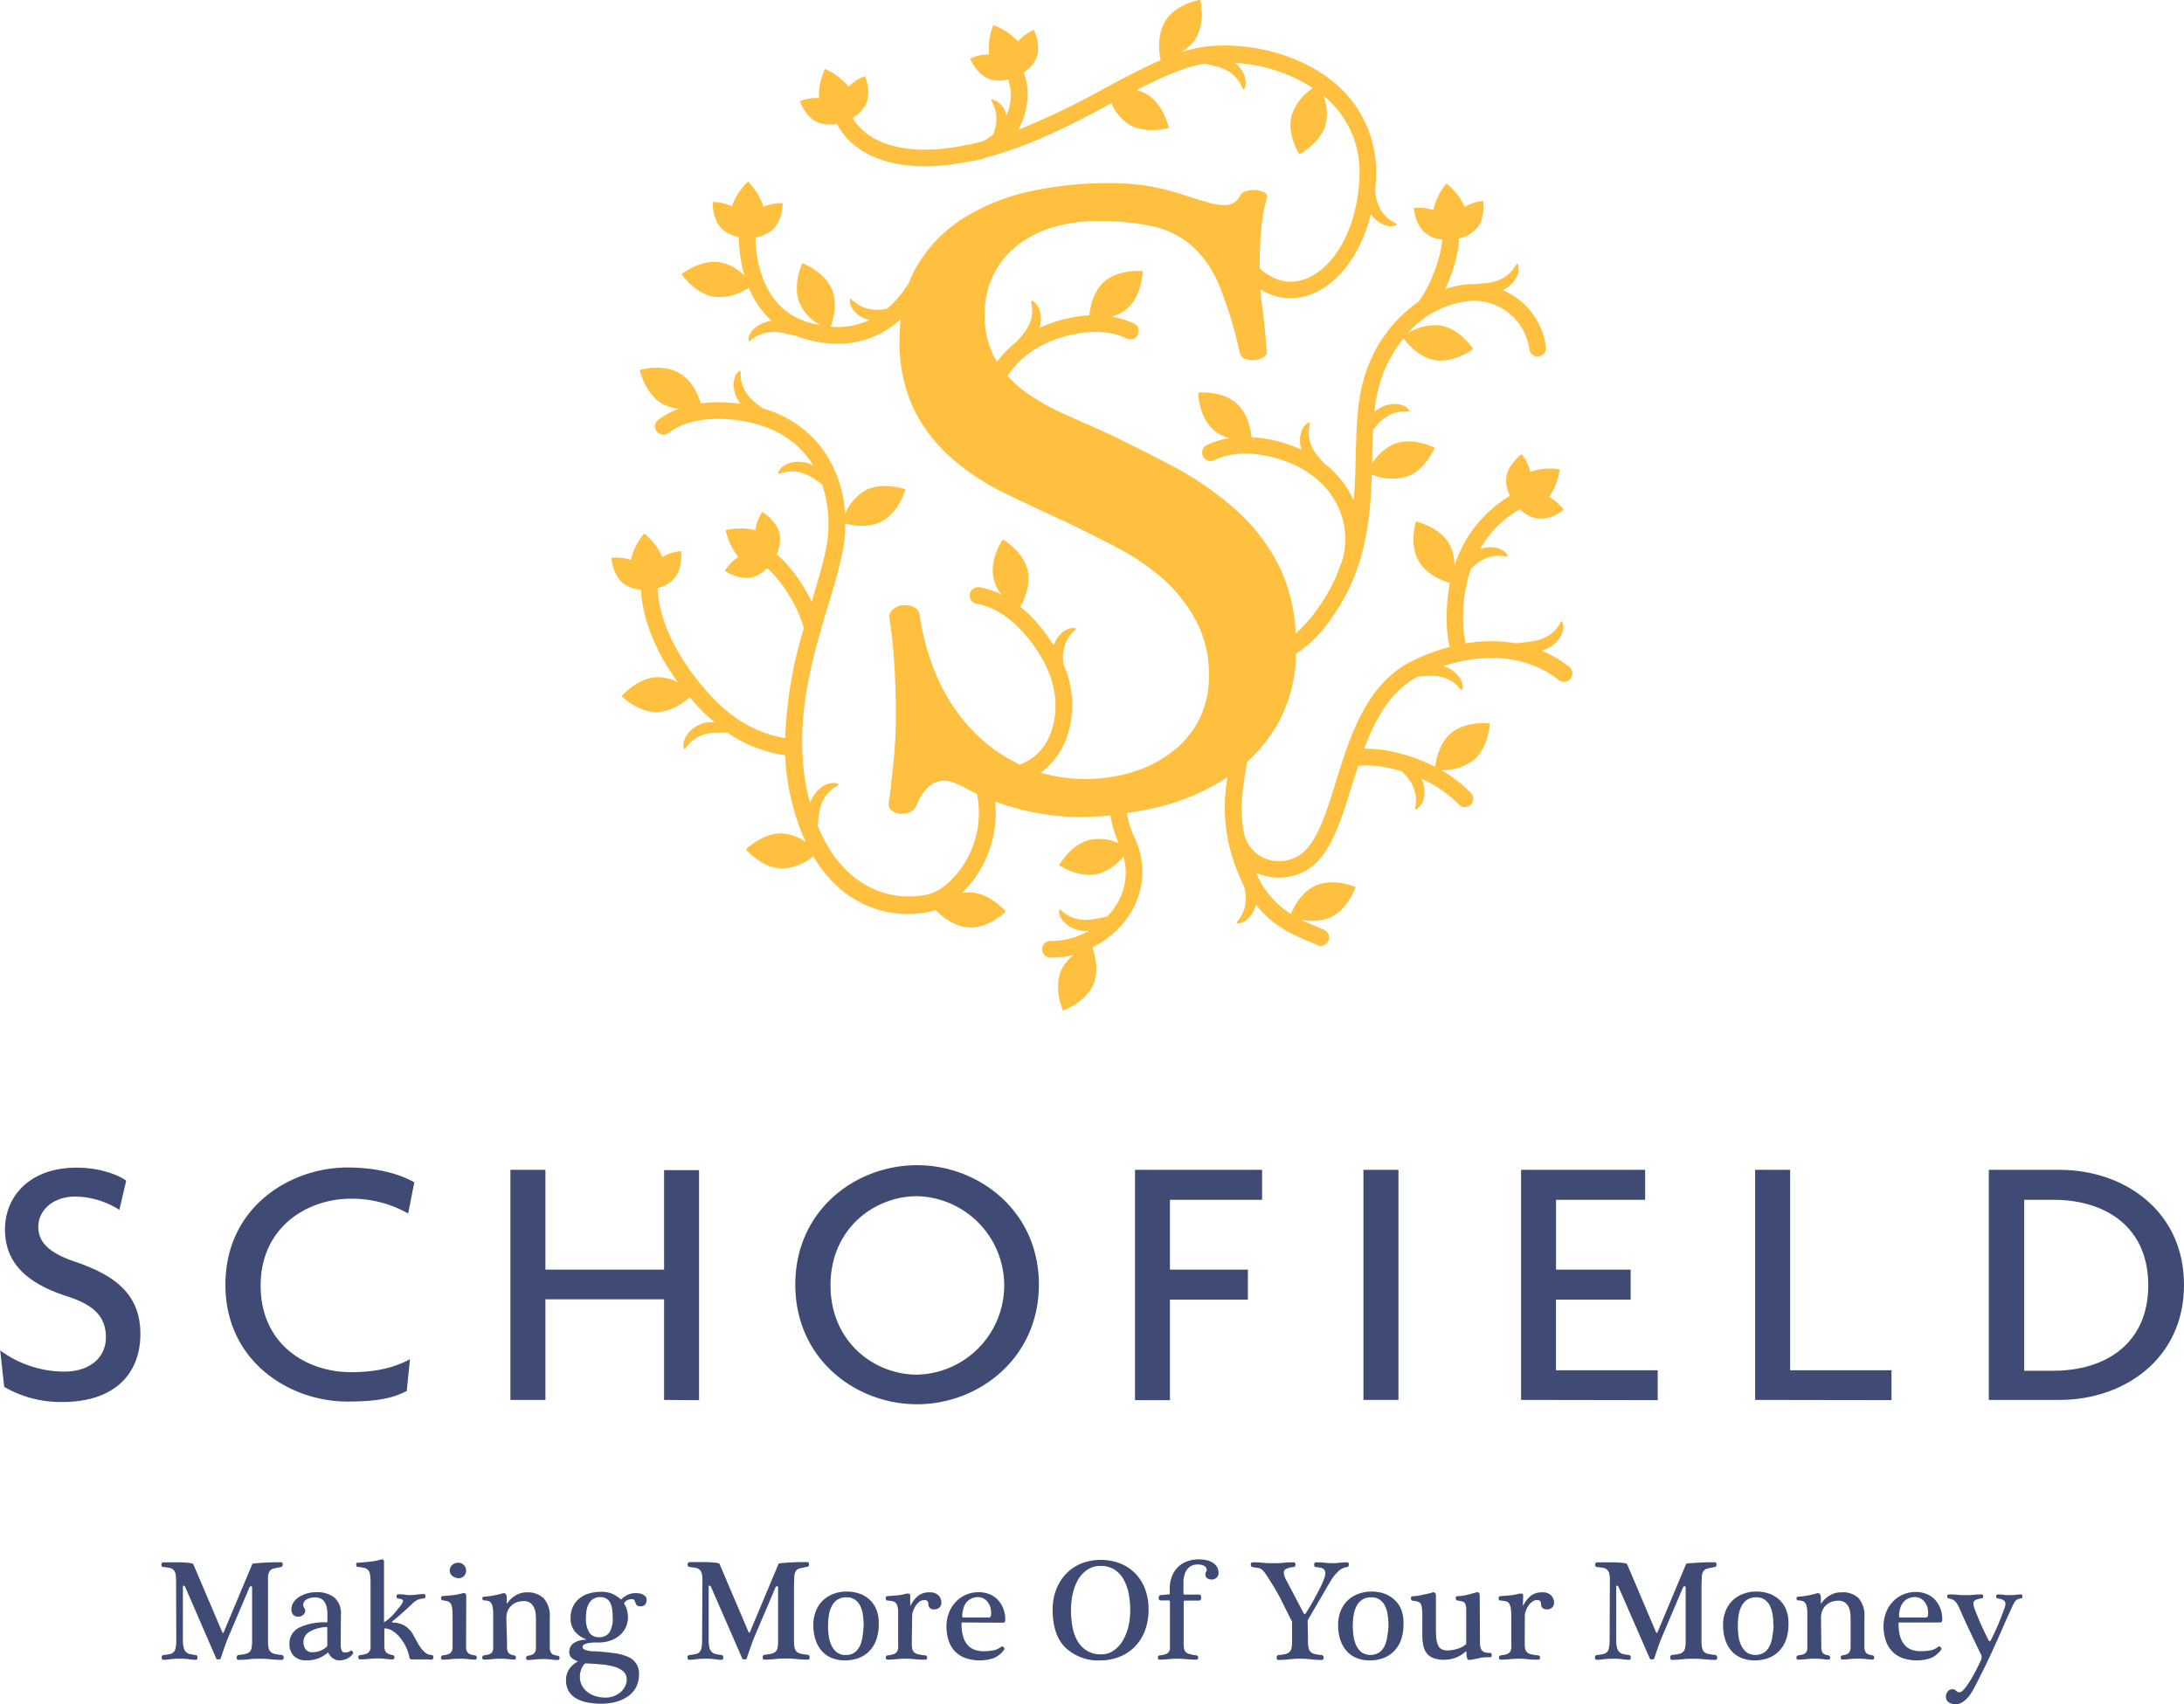 <svg id="Layer_1" data-name="Layer 1" xmlns="http://www.w3.org/2000/svg" viewBox="0 0 412.44 321.87"><defs><style>.cls-1{fill:#ffc03f;}.cls-2{fill:#3f4a75;}</style></defs><title>Schofield_Master_RGB</title><path class="cls-1" d="M429.44,254.16a21.33,21.33,0,0,0-5.3-3.08c2.65-.56,4.76-3.41,4-5.35-.42-1.09-.55,2.93-6,3.63l-2.72.35a28,28,0,0,0-9.57,0,19.8,19.8,0,0,1-.47-3.65,28.15,28.15,0,0,1,1.47-10.47l.27-.25c4-3.75,7.17-1.3,6.59-2.33-.8-1.42-3.15-1.84-5.15-1.13a19.81,19.81,0,0,1,7.52-7.5,6.17,6.17,0,0,0,3.3,1.74c2.58.35,5-1.64,5-1.64a8.34,8.34,0,0,0-2.78-2.41,11.9,11.9,0,0,0,2-5.25,12,12,0,0,0-5.58.48,8.49,8.49,0,0,0-1.57-3.33s-2.57,1.79-2.93,4.37a6.1,6.1,0,0,0,.71,3.48,23.79,23.79,0,0,0-10.5,13.28,8.39,8.39,0,0,0-1-4.23c-1.89-3.23-6.28-4.19-6.28-4.19s-1.34,4.29.55,7.53c1.55,2.65,4.76,3.77,5.88,4.09a33.84,33.84,0,0,0-.6,7.87,22.34,22.34,0,0,0,.54,4.21,38.15,38.15,0,0,0-6.88,2.55c-8.8,4.23-11.9,14.21-14.64,23-2,6.59-4,12.81-7.87,14.33a7.21,7.21,0,0,1-5.92-.13,6.74,6.74,0,0,1-3.47-4.31c0-.06,0-.1-.06-.15-.87-4.77-.25-8.54.36-12.22l.21-1.33a30.91,30.91,0,0,0,5.59-6.83,27.65,27.65,0,0,0,3.65-13.6,24.47,24.47,0,0,0,6.8-6.88c6.31-8.83,7.25-18.32,7.54-27a9.83,9.83,0,0,0,6.64.39c3.52-1.29,5.23-5.45,5.23-5.45s-4-2.06-7.51-.77a9.21,9.21,0,0,0-4.29,3.74l0-1.25c0-1.76.09-3.47.18-5.14l.5-.61c3.49-4.21,7-2.17,6.26-3.11-1.2-1.64-4.59-1.44-6.51.37a27.71,27.71,0,0,1,1.32-6.39,25.7,25.7,0,0,1,4.15-7.5c.66.9,2.86,3.59,5.92,4.11,3.69.64,7.25-2.12,7.25-2.12s-2.44-3.78-6.13-4.41a9.7,9.7,0,0,0-6.21,1.44A17.77,17.77,0,0,1,410.88,185a10.61,10.61,0,0,1,11,9.21,1.58,1.58,0,0,0,3.12-.5A13.48,13.48,0,0,0,416.88,183c2-1,3.43-3.18,2.85-4.81-.4-1.1-.63,2.92-6.07,3.47l-2,.19c-.37,0-.73,0-1.07,0a19.76,19.76,0,0,0-4.59.91c1.71-3.68,2.63-7.57,2.57-9.52a6.38,6.38,0,0,0,3.42-2c1.64-2,1.18-5.11,1.18-5.11a8.36,8.36,0,0,0-3.5,1.12,11.84,11.84,0,0,0-3.46-4.4,11.93,11.93,0,0,0-2.49,5,8.5,8.5,0,0,0-3.66-.38s.18,3.12,2.21,4.77a6,6,0,0,0,3.13,1.19c0,2-1.54,7.65-4.28,11.49a2.39,2.39,0,0,0-.12.22A26.15,26.15,0,0,0,391,198.54c-1.64,4.66-1.78,10.1-1.92,15.85-.07,2.69-.14,5.48-.38,8.32a18.43,18.43,0,0,0-5.56-7l-.9-1c-3.62-4.1-1.07-7.21-2.11-6.67-1.44.75-1.93,3.06-1.31,5.07a26.62,26.62,0,0,0-4.88-1.68,25.12,25.12,0,0,0-4.53-.68c-.13-1.33-.66-4.43-2.81-6.35-2.79-2.5-7.27-2.06-7.27-2.06s.06,4.5,2.85,7a7.92,7.92,0,0,0,3,1.61,15.65,15.65,0,0,0-4.2,1.29,1.58,1.58,0,0,0,1.36,2.86c3-1.42,6.62-1.62,10.84-.6,11.17,2.7,15.28,11.49,13.56,18.76a.28.28,0,0,1,0,.09A33.31,33.31,0,0,1,382,243a27.07,27.07,0,0,1-4.26,4.84,31.51,31.51,0,0,0-3.1-12.67,36,36,0,0,0-8.31-10.8,60.35,60.35,0,0,0-11.56-8q-6.43-3.42-12.94-6.51L334,206.37a41.79,41.79,0,0,1-7.37-4.2,20.32,20.32,0,0,1-3.29-3c2.37-3.67,6.43-6.41,11.62-7.66,4.22-1,7.87-.82,10.84.59a1.58,1.58,0,1,0,1.36-2.85A15.92,15.92,0,0,0,343,188a7.79,7.79,0,0,0,3-1.61c2.79-2.5,2.85-7,2.85-7s-4.47-.45-7.27,2c-2.15,1.93-2.67,5-2.8,6.35a26.19,26.19,0,0,0-9.42,2.38c.63-2,.13-4.33-1.31-5.08-1-.54,1.51,2.56-2.11,6.66l-.95,1.08a19.12,19.12,0,0,0-3.64,3.72l-.18-.27a16.3,16.3,0,0,1-2.14-8.65,16.47,16.47,0,0,1,1.71-7.62,16.07,16.07,0,0,1,4.63-5.57,20.27,20.27,0,0,1,6.76-3.34,29.31,29.31,0,0,1,8.14-1.11,47.08,47.08,0,0,1,10.54,1,17,17,0,0,1,7.45,3.77,20.91,20.91,0,0,1,5.14,7.62,77.27,77.27,0,0,1,3.77,12.42,1.53,1.53,0,0,0,1,1.2,4,4,0,0,0,3.43-.25c.45-.29.69-.6.69-.95-.24-3.31-.52-6.16-.86-8.56-.15-1.05-.26-2.17-.35-3.34a10.61,10.61,0,0,0,9.54.94c5.31-2,9.52-7.82,11.33-15.17,1.18,1.7,3.24,2.73,4.7,2.1,1.07-.47-2.95-.45-3.84-5.85q0-.3-.09-.57c.08-.81.16-1.64.18-2.48a21.75,21.75,0,0,0-7-17.27c-7-6.45-17.64-8.46-25.07-7.58a24.85,24.85,0,0,0-4.76,1.1,7.91,7.91,0,0,0,2.69-2.45c2.06-3.13.95-7.49.95-7.49s-4.44.73-6.49,3.86-1,7.49-1,7.49l.17,0c-3.32,1.43-6.85,3.31-10.66,5.34a146.8,146.8,0,0,1-16.41,7.89l.18-.3c1.83-3.46,2.14-7.71.86-10.52a6.19,6.19,0,0,0,2.43-2.83c.93-2.44-.48-5.23-.48-5.23a8.35,8.35,0,0,0-3,2.16,12,12,0,0,0-4.68-3.07,12,12,0,0,0-.78,5.54,8.4,8.4,0,0,0-3.59.79s1.16,2.9,3.6,3.83a6.1,6.1,0,0,0,3.58.08,9.12,9.12,0,0,1-.35,6.86,3.8,3.8,0,0,0-2.58-3.06c-1.12-.2,2,1.9.1,6.62a7.8,7.8,0,0,1-2.08,1.32c-.9.23-1.8.45-2.71.64h-.23a1.53,1.53,0,0,0-.61.16c-1.29.24-2.58.43-3.9.57-8.2.84-14.36-1.32-17-5.82a6.25,6.25,0,0,0,2.53-2.65c1.06-2.38-.19-5.25-.19-5.25a8.43,8.43,0,0,0-3.09,2,12,12,0,0,0-4.49-3.34,11.94,11.94,0,0,0-1.1,5.49,8.51,8.51,0,0,0-3.63.59s1,3,3.38,4a6.09,6.09,0,0,0,3.61.28c3.1,5.92,10.48,8.83,20.28,7.83a48.39,48.39,0,0,0,5-.78,11.1,11.1,0,0,0,3-.71c8.64-2.27,16.48-6.43,23.59-10.23a8.77,8.77,0,0,0,3.29,4c3.21,1.94,7.52.67,7.52.67s-.89-4.4-4.1-6.34a7.23,7.23,0,0,0-2-.8c4.85-2.5,9.17-4.46,13-5l1.84.45c5.32,1.28,5,5.29,5.55,4.25.74-1.42-.15-3.55-1.76-4.85A30.35,30.35,0,0,1,381,144.81a9.8,9.8,0,0,0-4,5.1c-1,3.61,1.42,7.41,1.42,7.41s4-2.06,5-5.68a9,9,0,0,0-.46-5.41c.27.23.55.45.81.7a18.39,18.39,0,0,1,6,14.83c-.32,9.13-4.52,17-10.22,19.12-3,1.1-5.91.4-8.6-2,0-.23,0-.45,0-.68q0-3.44.26-6.51a32.57,32.57,0,0,1,1.12-6.17.84.84,0,0,0-.52-1,4.43,4.43,0,0,0-1.54-.42,4.92,4.92,0,0,0-1.8.17,1.84,1.84,0,0,0-1.28.94,3,3,0,0,1-2.92,1.71,9.81,9.81,0,0,1-2.82-.43q-1.45-.42-3.69-1.11a54.45,54.45,0,0,0-7.45-2,46.84,46.84,0,0,0-8.13-.6,67.53,67.53,0,0,0-14.56,1.54,39.34,39.34,0,0,0-12.51,5,26.52,26.52,0,0,0-8.82,9,20.39,20.39,0,0,0-1.56,3.22,20.62,20.62,0,0,1-4.18,5l-.21,0c-5.38.94-6.69-2.86-6.78-1.69-.12,1.63,1.62,3.28,3.68,3.79a14.33,14.33,0,0,1-7.32,1.25c.46-1.24,1.36-4.27.27-7-1.41-3.47-5.62-5-5.62-5s-1.93,4.06-.52,7.54a9.17,9.17,0,0,0,3.93,4.18,18.64,18.64,0,0,1-2.45-.61c-9.1-2.82-9.78-13.15-9.79-16a6.2,6.2,0,0,0,3.32-1.51c1.88-1.82,1.79-4.94,1.79-4.94a8.49,8.49,0,0,0-3.61.69,12,12,0,0,0-2.91-4.78,12,12,0,0,0-3.07,4.68,8.45,8.45,0,0,0-3.59-.81s-.19,3.12,1.63,5a6.19,6.19,0,0,0,3.28,1.62,27.55,27.55,0,0,0,1.07,7.29,8.94,8.94,0,0,0-4.66-2.53c-3.71-.56-7.21,2.25-7.21,2.25s2.5,3.74,6.2,4.3a10,10,0,0,0,6.48-1.73,17.11,17.11,0,0,0,4.35,6.27c-2.29.2-4.44,1.87-4.42,3.64,0,1.17,1.55-2.55,6.87-1.3l2.25.52c.35.14.71.27,1.08.38a22.27,22.27,0,0,0,6.65,1.07,17.35,17.35,0,0,0,11.89-4.62,35.63,35.63,0,0,0-.18,3.64,29.5,29.5,0,0,0,2.74,13.45,30,30,0,0,0,7.19,9.25,46.16,46.16,0,0,0,10.11,6.6q5.65,2.73,11.31,5.31,4.27,2.06,9.08,4.54A46.4,46.4,0,0,1,352.1,237a29.7,29.7,0,0,1,6.6,8,21.28,21.28,0,0,1,2.65,10.79,17.9,17.9,0,0,1-1.88,8.39,18.14,18.14,0,0,1-5.14,6.08,23.36,23.36,0,0,1-7.45,3.77,30.89,30.89,0,0,1-17.29.11,14.19,14.19,0,0,0,4.83-6.4,18.76,18.76,0,0,0-.56-14.15s0-.07,0-.12c-.56-5.44,3.33-6.48,2.17-6.64-1.58-.23-3.29,1.3-4,3.25a32.81,32.81,0,0,0-3-4.1,25.94,25.94,0,0,0-3.29-3.2c.67-1.15,2-4,1.42-6.79-.82-3.66-4.71-5.91-4.71-5.91s-2.58,3.69-1.76,7.35a7.77,7.77,0,0,0,1.52,3.07,15.5,15.5,0,0,0-4.17-1.39,1.58,1.58,0,1,0-.56,3.11c3.24.58,6.33,2.54,9.16,5.82,7.5,8.7,5.89,15.88,4.85,18.56a9.8,9.8,0,0,1-5.82,6,29.92,29.92,0,0,1-8.32-5.79,34,34,0,0,1-6.86-9.77,44.25,44.25,0,0,1-3.76-12.76,1.85,1.85,0,0,0-1.12-1.45,3.93,3.93,0,0,0-2-.35,3.49,3.49,0,0,0-1.88.77,1.73,1.73,0,0,0-.69,1.72q.69,4.8.94,9.25c.18,3,.26,5.94.26,8.91s-.14,5.91-.43,8.82-.6,5.62-.94,8.13a1.53,1.53,0,0,0,.6,1.2,2.63,2.63,0,0,0,1.54.6,3.91,3.91,0,0,0,1.8-.25,2.68,2.68,0,0,0,1.37-1.37,8.14,8.14,0,0,1,2.4-3.6,4.34,4.34,0,0,1,2.57-1,5,5,0,0,1,2,.34c.51.23,1.05.46,1.63.69.9.53,1.83,1,2.78,1.47a18,18,0,0,1-2,12.48c-2.16,3.76-5.19,6-7.09,6.43-6.74,1.63-16.11-.87-21-12.94.06-.46.13-1.08.22-1.91.64-5.43,4.66-5.61,3.56-6-1.85-.7-4.5,1.21-5.2,3.68-3.11-11.36-.88-22.43,1.82-32a1.66,1.66,0,0,0,.26-.9c.46-1.63.94-3.21,1.4-4.74,1-3.23,1.88-6.28,2.48-9a29.24,29.24,0,0,0,.69-6.17c1.33.35,4.35.9,6.86-.41,3.32-1.73,4.48-6.08,4.48-6.08s-4.23-1.53-7.55.21a9.33,9.33,0,0,0-3.84,4.41,23,23,0,0,0-4.5-12.55,21.06,21.06,0,0,0-11-7.32l-1.19-.91c-4.33-3.34-2.42-6.87-3.34-6.14-1.49,1.18-1.29,4.26.31,6.15-.95-.12-1.93-.21-2.93-.26a25.38,25.38,0,0,0-4.59.2c-.38-1.28-1.48-4.22-4-5.7-3.22-1.93-7.52-.64-7.52-.64s.91,4.4,4.12,6.32a7.77,7.77,0,0,0,3.27,1,15.78,15.78,0,0,0-3.87,2.07,1.58,1.58,0,0,0,1.87,2.55c2.66-2,6.2-2.85,10.53-2.65,6.95.32,12.41,2.83,15.8,7.25a14.77,14.77,0,0,1,1.06,1.56c-2.35-1.43-5.92-.71-6.65,1.28-.4,1.1,2.35-1.82,6.88,1.25.6.4,1.05.72,1.42,1a23.79,23.79,0,0,1,.57,12.93c-.57,2.61-1.47,5.61-2.42,8.78,0,.14-.09.28-.13.42-2-4.17-5-7.74-6.63-8.91a6.41,6.41,0,0,0,.57-3.92c-.58-2.55-3.29-4.1-3.29-4.1a8.39,8.39,0,0,0-1.29,3.44,12,12,0,0,0-5.59,0,11.93,11.93,0,0,0,2.39,5.06,8.54,8.54,0,0,0-2.56,2.64s2.57,1.79,5.11,1.21a6,6,0,0,0,2.87-1.72c1.68,1.23,5.75,6.5,6.93,11.38a79.94,79.94,0,0,0-3.51,20.71c-5.39-.86-10.29-3.74-14.59-8.59-7.49-8.45-9.3-15.44-9.52-19.73a6.18,6.18,0,0,0,3.2-1.89c1.66-2,1.23-5.11,1.23-5.11a8.43,8.43,0,0,0-3.51,1.09,12,12,0,0,0-3.43-4.42,12,12,0,0,0-2.53,5,8.51,8.51,0,0,0-3.66-.4s.17,3.12,2.18,4.78a6.17,6.17,0,0,0,3.38,1.24c.25,4.18,1.76,10.3,7,17.52a8.22,8.22,0,0,0-4-1c-3.74.16-6.64,3.6-6.64,3.6s3.18,3.18,6.93,3a9.78,9.78,0,0,0,5.91-2.86c.35.41.7.83,1.07,1.24a34.26,34.26,0,0,0,3.62,3.53,5.21,5.21,0,0,0-.8,0c-2.84,0-5.51,2.76-5,4.86.3,1.13.89-2.84,6.36-2.9l1.88,0a25.62,25.62,0,0,0,10.91,4.29,45.17,45.17,0,0,0,2.49,12.93,35.21,35.21,0,0,0,1.44,3.49,8.56,8.56,0,0,0-4.41-1.66c-3.74-.17-6.93,3-6.93,3s2.88,3.45,6.62,3.62a9.8,9.8,0,0,0,6.11-2.29c4.76,8,11.68,10.89,17.86,10.89a19.65,19.65,0,0,0,4.6-.55,5.31,5.31,0,0,0,.65-.19c.85.88,3.3,3.14,6.31,3.28,3.74.17,6.93-3,6.93-3s-2.88-3.45-6.63-3.62a6.62,6.62,0,0,0-1.67.14A21.19,21.19,0,0,0,321,279.58a42.68,42.68,0,0,0,4.77,1.48,46.19,46.19,0,0,0,10.79,1.45c2.07,0,4.14-.11,6.21-.31a19.63,19.63,0,0,0,1.55,5.24,9,9,0,0,0-5.44-.63c-3.64.88-5.82,4.81-5.82,4.81s3.74,2.51,7.38,1.63a9.32,9.32,0,0,0,4.78-3.34,11.42,11.42,0,0,1-1.57,9.54,14,14,0,0,1-1.5,1.86l-2.26.44c-5.37,1.05-6.76-2.73-6.82-1.56-.11,2.13,2.93,4.21,5.66,3.79a14,14,0,0,1-7.24,1.92,1.58,1.58,0,0,0-.1,3.16h.46a16.34,16.34,0,0,0,4-.53,8.09,8.09,0,0,0-2.42,3c-1.47,3.45.38,7.54.38,7.54s4.24-1.49,5.72-4.94c1.14-2.68.27-5.74-.17-7a17.92,17.92,0,0,0,6.89-6,14.84,14.84,0,0,0,1-14.87,16.61,16.61,0,0,1-1.37-4.51c1.8-.27,3.59-.6,5.38-1a41.12,41.12,0,0,0,13.28-5.57c.12-.07.22-.16.34-.23a31.84,31.84,0,0,0,2.06,18.29,24,24,0,0,0,1,2.21l.06.22c1.37,5.29-2.31,6.91-1.14,6.9,1.51,0,2.91-1.62,3.38-3.52,3.23,4.11,7.06,5.72,9.86,6.9.61.25,1.18.49,1.7.74a1.64,1.64,0,0,0,.68.15,1.58,1.58,0,0,0,.68-3c-.57-.26-1.19-.52-1.84-.8-.87-.36-1.78-.75-2.71-1.21a9.19,9.19,0,0,0,5.6-.32c3.43-1.52,4.86-5.78,4.86-5.78s-4.12-1.8-7.54-.28c-2.79,1.23-4.26,4.28-4.71,5.37a17.05,17.05,0,0,1-6.55-7.8,9.84,9.84,0,0,0,4.21.94,11.29,11.29,0,0,0,4.06-.78c5.31-2.08,7.46-9,9.74-16.34.42-1.33.84-2.68,1.29-4a18.68,18.68,0,0,1,5.59.36c.92.19,1.8.43,2.66.69l.47.5c3.74,4,1.28,7.17,2.31,6.59,1.56-.87,1.91-3.61.9-5.71a23.32,23.32,0,0,1,7.06,4.89,1.57,1.57,0,0,0,1.13.48,1.58,1.58,0,0,0,1.14-2.68,25.73,25.73,0,0,0-5.58-4.31,9.71,9.71,0,0,0,6.14-1.92c2.86-2.42,3-6.91,3-6.91s-4.46-.57-7.32,1.86c-2.23,1.9-2.83,5.05-3,6.34a32.67,32.67,0,0,0-8.3-2.92,23,23,0,0,0-5.11-.49c2.16-5.72,5.09-11,10.23-13.65l1.83-.11c5.46-.3,6.32,3.63,6.54,2.48.33-1.72-1.45-3.7-3.63-4.33,8.26-2.72,16.17-1.83,21.79,2.63a1.58,1.58,0,1,0,2-2.47Z" transform="translate(-133.06 -128.18)"/><path class="cls-2" d="M144.85,393a21.19,21.19,0,0,1-11-2.86l-.75-6.88a20.49,20.49,0,0,0,12.13,4c4.7,0,7.83-2.59,7.83-6.47s-2.25-6.13-7.36-7.76C138,370.54,134,366.66,134,360.39c0-6,4.43-11.65,13.56-11.65,4.22,0,7.77,1.3,9.33,2.46l-1.29,5.51a15.81,15.81,0,0,0-8.31-2.51c-4.29,0-7,2.65-7,5.72s2.32,5,6.81,6.54c7.43,2.52,12.47,6,12.47,13.69S154.52,393,144.85,393Z" transform="translate(-133.06 -128.18)"/><path class="cls-2" d="M210.14,357.4a21.63,21.63,0,0,0-10.77-2.8c-8.31,0-17.09,5.38-17.09,16.42s8.58,16.35,17.09,16.35c5,0,8.45-1,11.11-2.45l-.61,6c-2.73,1.43-5.8,2-11.24,2-10.77,0-23-7.49-23-22.07,0-14.78,12.4-22.14,23-22.14,5.85,0,10,1.3,12.67,2.8Z" transform="translate(-133.06 -128.18)"/><path class="cls-2" d="M258.47,392.61v-19H236.06v19h-6.61V349.15h6.61V368h22.41v-18.8h6.6v43.46Z" transform="translate(-133.06 -128.18)"/><path class="cls-2" d="M306.25,393.43c-11.58,0-23-8.51-23-22.61s11.44-22.55,23-22.55,23,8.58,23,22.55S317.83,393.43,306.25,393.43Zm0-39.3c-8,0-16.35,6.06-16.35,16.82s8.31,16.89,16.35,16.89a16.86,16.86,0,0,0,0-33.71Z" transform="translate(-133.06 -128.18)"/><path class="cls-2" d="M354,354.81V368h14.72v5.66H354v19h-6.6V349.15h24v5.66Z" transform="translate(-133.06 -128.18)"/><path class="cls-2" d="M390.54,392.61V349.15h6.61v43.46Z" transform="translate(-133.06 -128.18)"/><path class="cls-2" d="M420.31,392.61V349.15h23.43v5.66H426.91V368H441v5.66h-14.1V387h19.21v5.65Z" transform="translate(-133.06 -128.18)"/><path class="cls-2" d="M464.51,392.61V349.15h6.61V387h19.14v5.65Z" transform="translate(-133.06 -128.18)"/><path class="cls-2" d="M522,392.61H508.64V349.15H522c12.12,0,23.5,7.7,23.5,21.73S534.12,392.61,522,392.61Zm-1.16-37.8h-5.52V387.1h5.52c9.81,0,17.91-5.11,17.91-16.15S530.65,354.81,520.84,354.81Z" transform="translate(-133.06 -128.18)"/><path class="cls-2" d="M166.31,426.67a5.28,5.28,0,0,0-.12-1.27,1.45,1.45,0,0,0-.4-.72,1.64,1.64,0,0,0-.75-.35,10.84,10.84,0,0,0-1.16-.15.31.31,0,0,1-.26-.14.62.62,0,0,1-.09-.32.52.52,0,0,1,.09-.29.31.31,0,0,1,.26-.14h.73l1.14,0,1.28,0q.66,0,1.2.06a8.4,8.4,0,0,1,.91.1q.36.08.42.18l5.49,12.9a.14.14,0,0,0,.1.08.17.17,0,0,0,.14-.08l5.41-12.9q0-.1.69-.18c.44,0,1-.08,1.54-.1l1.78-.07,1.45,0a.24.24,0,0,1,.23.14.73.73,0,0,1,.07.29.53.53,0,0,1-.09.3.28.28,0,0,1-.21.16c-.62.11-1.09.21-1.44.3a1.24,1.24,0,0,0-.75.5,2.31,2.31,0,0,0-.3,1.07c0,.47,0,1.13,0,2v10a7.27,7.27,0,0,0,.1,1.39,1.53,1.53,0,0,0,.4.77,1.68,1.68,0,0,0,.79.39,10.31,10.31,0,0,0,1.33.2.39.39,0,0,1,.26.18.59.59,0,0,1,.09.31.53.53,0,0,1-.09.3.34.34,0,0,1-.29.13,17.25,17.25,0,0,1-2.07-.11,18.38,18.38,0,0,0-2-.1c-.68,0-1.39,0-2.12.1a18.18,18.18,0,0,1-2,.11.27.27,0,0,1-.24-.13.61.61,0,0,1-.08-.3.68.68,0,0,1,.08-.31.36.36,0,0,1,.24-.18,9.48,9.48,0,0,0,1.34-.2,1.68,1.68,0,0,0,.79-.39,1.36,1.36,0,0,0,.37-.77,7.27,7.27,0,0,0,.1-1.39V428c0-.13-.07-.19-.22-.18a.28.28,0,0,0-.27.18l-3.89,9.16c-.27.63-.54,1.32-.8,2.07s-.52,1.5-.77,2.26a.24.24,0,0,1-.15.12,1,1,0,0,1-.25,0,1.09,1.09,0,0,1-.26,0,.24.24,0,0,1-.15-.12L168,427.86a.26.26,0,0,0-.23-.16c-.11,0-.17,0-.17.19v10.05a5.5,5.5,0,0,0,.16,1.52,1.76,1.76,0,0,0,.47.81,1.67,1.67,0,0,0,.77.36,10.76,10.76,0,0,0,1.09.18.31.31,0,0,1,.2.16.68.68,0,0,1,0,.6.24.24,0,0,1-.23.13,7.8,7.8,0,0,1-1.31-.11,11.9,11.9,0,0,0-1.69-.1,14.2,14.2,0,0,0-1.83.1,9.08,9.08,0,0,1-1.34.11.23.23,0,0,1-.21-.13.63.63,0,0,1-.1-.3.51.51,0,0,1,.07-.3.36.36,0,0,1,.24-.16,11.12,11.12,0,0,0,1.18-.18,1.46,1.46,0,0,0,.76-.36,1.55,1.55,0,0,0,.4-.81,7.43,7.43,0,0,0,.12-1.52Z" transform="translate(-133.06 -128.18)"/><path class="cls-2" d="M197.4,438.62a3.37,3.37,0,0,0,.18,1.32.68.68,0,0,0,.69.38,1.68,1.68,0,0,0,.49-.06,3.86,3.86,0,0,0,.54-.29.17.17,0,0,1,.17,0,.57.57,0,0,1,.16.15.55.55,0,0,1,.1.22.2.2,0,0,1,0,.2,3.16,3.16,0,0,1-2.49,1.27,2.14,2.14,0,0,1-1.34-.42,2.69,2.69,0,0,1-.83-1c0-.09-.09-.09-.16,0a6.25,6.25,0,0,1-1.63,1,5.88,5.88,0,0,1-2.34.41,3.25,3.25,0,0,1-2.38-.82,3.13,3.13,0,0,1-.84-2.34,3.28,3.28,0,0,1,1.81-3,10.82,10.82,0,0,1,5.27-1s.07-.05.09-.14,0-.29,0-.62v-.73a6.46,6.46,0,0,0-.11-1.27,3.28,3.28,0,0,0-.36-1,1.8,1.8,0,0,0-.72-.7,2.28,2.28,0,0,0-1.13-.26,3,3,0,0,0-1.62.39,1.17,1.17,0,0,0-.63,1,1.08,1.08,0,0,0,.19.58.93.93,0,0,1-.19,1.31,1.3,1.3,0,0,1-.92.35,1.27,1.27,0,0,1-1-.39,1.53,1.53,0,0,1-.31-1,2.45,2.45,0,0,1,.38-1.29,3.52,3.52,0,0,1,1-1,6.18,6.18,0,0,1,1.51-.69,6.38,6.38,0,0,1,1.81-.25,5.27,5.27,0,0,1,3.41,1,4,4,0,0,1,1.24,3.32Zm-2.54-2.68a2.14,2.14,0,0,0,0-.36c0-.05-.07-.07-.14-.07a6.93,6.93,0,0,0-3.28.93,2.23,2.23,0,0,0-1.07,1.91,2.27,2.27,0,0,0,.4,1.37,1.59,1.59,0,0,0,1.36.55,4,4,0,0,0,1.31-.24,4,4,0,0,0,1.23-.71.63.63,0,0,0,.21-.43Z" transform="translate(-133.06 -128.18)"/><path class="cls-2" d="M214.62,441.67l-.87-.05c-.3,0-.61,0-.94,0s-.71,0-1.06,0-.69,0-1,0a.28.28,0,0,1-.27-.13.83.83,0,0,1-.11-.24,7.65,7.65,0,0,0-.72-2.13,8.61,8.61,0,0,0-1.15-1.74,5.48,5.48,0,0,0-1.39-1.19,2.86,2.86,0,0,0-1.47-.43v2.11q0,.78,0,1.29a2.11,2.11,0,0,0,.17.84,1.15,1.15,0,0,0,.48.52,3,3,0,0,0,.94.29.33.33,0,0,1,.24.17.48.48,0,0,1,.09.27.4.4,0,0,1-.09.25.26.26,0,0,1-.24.12,9.79,9.79,0,0,1-1.38-.09,10,10,0,0,0-1.43-.09,15.72,15.72,0,0,0-1.7.09,16,16,0,0,1-1.71.09.24.24,0,0,1-.21-.12.39.39,0,0,1-.08-.25.47.47,0,0,1,.08-.29.34.34,0,0,1,.24-.15,4.65,4.65,0,0,0,1.18-.24,1.19,1.19,0,0,0,.6-.45,1.38,1.38,0,0,0,.22-.7c0-.28,0-.62,0-1V427.81c0-.78,0-1.4-.06-1.85a2.24,2.24,0,0,0-.29-1.07,1.27,1.27,0,0,0-.73-.52,8,8,0,0,0-1.36-.21.22.22,0,0,1-.2-.14.92.92,0,0,1-.08-.27.52.52,0,0,1,.05-.27.25.25,0,0,1,.23-.13c.65,0,1.37-.09,2.15-.17a11,11,0,0,0,2.18-.4c.25-.07.42-.06.5,0a.69.69,0,0,1,.15.31v11.52a7.69,7.69,0,0,0,1-.73,8.32,8.32,0,0,0,.84-.84c.25-.29.49-.57.7-.84l.57-.7c.36-.47.52-.81.47-1s-.35-.32-.93-.36a.24.24,0,0,1-.21-.14.48.48,0,0,1-.09-.27.45.45,0,0,1,.09-.28.24.24,0,0,1,.21-.12l.74,0,.57.07.5.07a4.67,4.67,0,0,0,.57,0,9.3,9.3,0,0,0,1.27-.1,9.26,9.26,0,0,1,1.27-.09.23.23,0,0,1,.19.12.51.51,0,0,1,.08.28.48.48,0,0,1-.07.26.28.28,0,0,1-.2.15,5.15,5.15,0,0,0-.89.16,2.41,2.41,0,0,0-.65.3,3.35,3.35,0,0,0-.57.44c-.18.18-.39.38-.65.61l-.64.6-.88.79-.92.8-.77.62c-.08.06-.1.11-.08.17a.1.1,0,0,0,.1.08,5,5,0,0,1,1.8.36,3.85,3.85,0,0,1,1.2.79,4.74,4.74,0,0,1,.83,1.06l.68,1.23a11.48,11.48,0,0,0,.75,1.25,5.36,5.36,0,0,0,1.07,1.12,1.71,1.71,0,0,0,.47.22,2.94,2.94,0,0,0,.58.1.29.29,0,0,1,.25.14.61.61,0,0,1,.08.3.46.46,0,0,1-.08.25A.29.29,0,0,1,214.62,441.67Z" transform="translate(-133.06 -128.18)"/><path class="cls-2" d="M221.08,438.27c0,.45,0,.83,0,1.13a1.8,1.8,0,0,0,.19.76,1.12,1.12,0,0,0,.5.46,3.18,3.18,0,0,0,1,.24.38.38,0,0,1,.25.15.55.55,0,0,1,.08.29.46.46,0,0,1-.08.25.29.29,0,0,1-.25.12,11.66,11.66,0,0,1-1.27-.09,13.86,13.86,0,0,0-1.59-.09,15.53,15.53,0,0,0-1.69.09,14.63,14.63,0,0,1-1.58.09.25.25,0,0,1-.22-.12.46.46,0,0,1-.08-.25.55.55,0,0,1,.08-.29.34.34,0,0,1,.24-.15,4,4,0,0,0,1.1-.24,1.12,1.12,0,0,0,.56-.45,1.48,1.48,0,0,0,.21-.7c0-.28,0-.62,0-1v-4.35c0-.78,0-1.4-.05-1.87a3,3,0,0,0-.24-1.06,1.05,1.05,0,0,0-.57-.51,5.39,5.39,0,0,0-1-.21.26.26,0,0,1-.24-.14.5.5,0,0,1,0-.54.25.25,0,0,1,.24-.13l.67-.06.82-.06.88-.11.8-.15.47-.12a.75.75,0,0,1,.28-.07c.22,0,.36.06.42.19a.85.85,0,0,1,.1.35Zm-1.44-12a1.73,1.73,0,0,1-1.16-.42,1.33,1.33,0,0,1-.49-1,1.42,1.42,0,0,1,.46-1.05,1.6,1.6,0,0,1,1.14-.43,1.4,1.4,0,0,1,1.07.44,1.52,1.52,0,0,1,.42,1.07,1.4,1.4,0,0,1-.41,1A1.36,1.36,0,0,1,219.64,426.29Z" transform="translate(-133.06 -128.18)"/><path class="cls-2" d="M228.81,438.27c0,.45,0,.83,0,1.13a2.49,2.49,0,0,0,.15.76.92.92,0,0,0,.41.46,2.23,2.23,0,0,0,.8.24.36.36,0,0,1,.24.15.55.55,0,0,1,.08.29.46.46,0,0,1-.08.25.27.27,0,0,1-.24.12q-.27,0-1-.09a12.8,12.8,0,0,0-1.55-.09,15.21,15.21,0,0,0-1.68.09,13.68,13.68,0,0,1-1.51.09.26.26,0,0,1-.22-.12.46.46,0,0,1-.08-.25.55.55,0,0,1,.08-.29.38.38,0,0,1,.25-.15,4.69,4.69,0,0,0,1-.21,1.09,1.09,0,0,0,.54-.41,1.52,1.52,0,0,0,.2-.7q0-.44,0-1.11V435c0-.88,0-1.61,0-2.2a5.34,5.34,0,0,0-.19-1.39,1.25,1.25,0,0,0-.51-.72,2.11,2.11,0,0,0-1-.2.33.33,0,0,1-.26-.11.37.37,0,0,1-.1-.24.41.41,0,0,1,.1-.27.33.33,0,0,1,.26-.11,9.8,9.8,0,0,0,1.5-.16,17.5,17.5,0,0,0,2-.46.49.49,0,0,1,.57.15,1,1,0,0,1,.19.58V431s0,.06,0,.07.05,0,.07,0a4.93,4.93,0,0,1,.52-.67,4.76,4.76,0,0,1,1.88-1.23,4,4,0,0,1,1.33-.21,4.32,4.32,0,0,1,3.17,1.12,4.91,4.91,0,0,1,1.15,3.64v4.62c0,.49,0,.88,0,1.19a2,2,0,0,0,.19.74.92.92,0,0,0,.46.43,3,3,0,0,0,.88.23.34.34,0,0,1,.24.15.47.47,0,0,1,.08.29.39.39,0,0,1-.08.25.26.26,0,0,1-.24.12c-.23,0-.62,0-1.15-.09a14.35,14.35,0,0,0-1.61-.09,14.67,14.67,0,0,0-1.65.09,11.65,11.65,0,0,1-1.29.09.25.25,0,0,1-.22-.12.46.46,0,0,1-.08-.25.55.55,0,0,1,.08-.29.34.34,0,0,1,.24-.15,2.74,2.74,0,0,0,.91-.24,1.05,1.05,0,0,0,.46-.45,1.6,1.6,0,0,0,.17-.7c0-.28,0-.62,0-1v-4.11c0-.45,0-.9-.05-1.35a3.83,3.83,0,0,0-.3-1.22,2.35,2.35,0,0,0-.7-.89,2.08,2.08,0,0,0-1.27-.35,3.64,3.64,0,0,0-1.42.26,3,3,0,0,0-1,.69,2.86,2.86,0,0,0-.64,1,3.61,3.61,0,0,0-.21,1.23Z" transform="translate(-133.06 -128.18)"/><path class="cls-2" d="M250.89,431.05a4.09,4.09,0,0,1,.56,1.2,5.68,5.68,0,0,1,.2,1.29,4.76,4.76,0,0,1-.44,2.09,4.47,4.47,0,0,1-1.22,1.53,5.58,5.58,0,0,1-1.77.95,7.1,7.1,0,0,1-2.14.32l-.84,0a8.27,8.27,0,0,0-1,.11,2.83,2.83,0,0,0-.82.25.55.55,0,0,0-.34.5.47.47,0,0,0,.27.41,2.22,2.22,0,0,0,.66.25,5.71,5.71,0,0,0,.79.14,5.55,5.55,0,0,0,.63,0c1.3.09,2.46.2,3.49.34a9.92,9.92,0,0,1,2.61.66,3.37,3.37,0,0,1,2.2,3.43,5.09,5.09,0,0,1-.46,2.17,4.65,4.65,0,0,1-1.38,1.73,7,7,0,0,1-2.25,1.15,10.38,10.38,0,0,1-3.1.42,13,13,0,0,1-2.67-.26,6.52,6.52,0,0,1-2.1-.8,3.72,3.72,0,0,1-1.35-1.38,4,4,0,0,1-.47-2,3.69,3.69,0,0,1,.19-1.23,3.32,3.32,0,0,1,.51-1,4.83,4.83,0,0,1,.73-.77,4.33,4.33,0,0,1,.84-.55,3.91,3.91,0,0,1-1.14-.61,1.49,1.49,0,0,1-.51-1.26,1.87,1.87,0,0,1,.28-1,2.14,2.14,0,0,1,.76-.7,3.56,3.56,0,0,1,1-.39,7.71,7.71,0,0,1,1.15-.15,0,0,0,1,0,0-.06,5.11,5.11,0,0,1-2.16-1.5,4,4,0,0,1-.79-2.58,4.85,4.85,0,0,1,.41-2,4.19,4.19,0,0,1,1.15-1.54,5,5,0,0,1,1.8-1,7.38,7.38,0,0,1,2.32-.35,5.41,5.41,0,0,1,2.29.4,6.46,6.46,0,0,1,1.55,1.06,4.8,4.8,0,0,1,1.22-.87,3.52,3.52,0,0,1,1.57-.35,4.24,4.24,0,0,1,.66.06,2.09,2.09,0,0,1,.67.2,1.58,1.58,0,0,1,.52.39,1,1,0,0,1,.2.65,1.44,1.44,0,0,1-.24.82,1.06,1.06,0,0,1-.95.37.81.81,0,0,1-.68-.22,2,2,0,0,1-.24-.46,3.71,3.71,0,0,0-.19-.46q-.1-.21-.51-.21a2,2,0,0,0-.87.21A1.66,1.66,0,0,0,250.89,431.05Zm-7.32,11.33a2.49,2.49,0,0,0-.73,1.08,3.92,3.92,0,0,0-.27,1.41,3.5,3.5,0,0,0,.42,1.74,3.94,3.94,0,0,0,1.09,1.24,4.71,4.71,0,0,0,1.56.75,6.72,6.72,0,0,0,1.79.24,4.28,4.28,0,0,0,1.53-.27,4.34,4.34,0,0,0,1.26-.73,3.57,3.57,0,0,0,.86-1.08,2.87,2.87,0,0,0,.33-1.35,1.92,1.92,0,0,0-.61-1.49,4.16,4.16,0,0,0-1.66-.89,12.32,12.32,0,0,0-2.49-.46C245.69,442.48,244.67,442.41,243.57,442.38Zm2.59-4.95a2.25,2.25,0,0,0,2-.92,4.9,4.9,0,0,0,.61-2.68,13.28,13.28,0,0,0-.1-1.62,3.75,3.75,0,0,0-.36-1.25,1.91,1.91,0,0,0-.72-.81,2.11,2.11,0,0,0-1.15-.29,2.33,2.33,0,0,0-1.39.37,2.56,2.56,0,0,0-.83.93,4.2,4.2,0,0,0-.4,1.27,9.38,9.38,0,0,0-.11,1.38,4.86,4.86,0,0,0,.62,2.7A2.06,2.06,0,0,0,246.16,437.43Z" transform="translate(-133.06 -128.18)"/><path class="cls-2" d="M265.71,426.67a5.28,5.28,0,0,0-.12-1.27,1.46,1.46,0,0,0-.41-.72,1.65,1.65,0,0,0-.74-.35,11.58,11.58,0,0,0-1.16-.15A.3.3,0,0,1,263,424a.63.63,0,0,1-.1-.32.53.53,0,0,1,.1-.29.3.3,0,0,1,.26-.14H264l1.13,0,1.29,0q.66,0,1.2.06a8.18,8.18,0,0,1,.9.1q.38.08.42.18l5.49,12.9c0,.05.07.08.11.08a.16.16,0,0,0,.13-.08l5.41-12.9q0-.1.69-.18c.44,0,1-.08,1.54-.1l1.79-.07,1.44,0a.23.23,0,0,1,.23.14.59.59,0,0,1,.07.29.61.61,0,0,1-.08.3.31.31,0,0,1-.22.16c-.61.11-1.09.21-1.43.3a1.27,1.27,0,0,0-.76.5,2.31,2.31,0,0,0-.3,1.07c0,.47-.05,1.13-.05,2v10a7.13,7.13,0,0,0,.11,1.39,1.45,1.45,0,0,0,.39.77,1.72,1.72,0,0,0,.8.39,9.86,9.86,0,0,0,1.32.2.37.37,0,0,1,.26.18.59.59,0,0,1,.09.31.53.53,0,0,1-.09.3.32.32,0,0,1-.28.13,17.14,17.14,0,0,1-2.07-.11,18.51,18.51,0,0,0-2-.1c-.69,0-1.39,0-2.12.1a18.31,18.31,0,0,1-2,.11.25.25,0,0,1-.24-.13.53.53,0,0,1-.09-.3.59.59,0,0,1,.09-.31.32.32,0,0,1,.24-.18,9.72,9.72,0,0,0,1.34-.2,1.69,1.69,0,0,0,.78-.39,1.37,1.37,0,0,0,.38-.77,8.37,8.37,0,0,0,.09-1.39V428q0-.19-.21-.18t-.27.18l-3.9,9.16c-.27.63-.53,1.32-.79,2.07s-.52,1.5-.77,2.26a.24.24,0,0,1-.15.12,1.09,1.09,0,0,1-.26,0,1.17,1.17,0,0,1-.26,0c-.08,0-.13-.07-.14-.12l-5.95-13.63a.27.27,0,0,0-.23-.16c-.12,0-.18,0-.18.19v10.05a5.91,5.91,0,0,0,.16,1.52,1.68,1.68,0,0,0,.48.81,1.58,1.58,0,0,0,.77.36,10.07,10.07,0,0,0,1.08.18.27.27,0,0,1,.2.16.68.68,0,0,1,0,.6.23.23,0,0,1-.23.13,8,8,0,0,1-1.31-.11,11.9,11.9,0,0,0-1.69-.1,14.14,14.14,0,0,0-1.82.1,9.18,9.18,0,0,1-1.34.11.25.25,0,0,1-.22-.13.75.75,0,0,1-.09-.3.45.45,0,0,1,.07-.3.32.32,0,0,1,.24-.16,10.5,10.5,0,0,0,1.17-.18,1.46,1.46,0,0,0,.76-.36,1.55,1.55,0,0,0,.41-.81,7.43,7.43,0,0,0,.12-1.52Z" transform="translate(-133.06 -128.18)"/><path class="cls-2" d="M299,435a8.48,8.48,0,0,1-.46,2.92,5.68,5.68,0,0,1-1.31,2.13,5.47,5.47,0,0,1-2,1.31,7.44,7.44,0,0,1-2.65.45,6.42,6.42,0,0,1-2.35-.42,5.15,5.15,0,0,1-1.87-1.24,6.09,6.09,0,0,1-1.24-2.08,8.56,8.56,0,0,1-.46-3,6.66,6.66,0,0,1,.46-2.53,5.54,5.54,0,0,1,1.29-2,5.71,5.71,0,0,1,2-1.27,6.79,6.79,0,0,1,2.54-.46,7.16,7.16,0,0,1,2.45.4,5.48,5.48,0,0,1,1.93,1.18,5.24,5.24,0,0,1,1.27,1.91A6.85,6.85,0,0,1,299,435Zm-2.84.3a14.65,14.65,0,0,0-.13-2,6,6,0,0,0-.49-1.73,3.07,3.07,0,0,0-1-1.21,2.61,2.61,0,0,0-1.6-.46,3,3,0,0,0-1.75.46,3.13,3.13,0,0,0-1.07,1.23,5.72,5.72,0,0,0-.54,1.74,13.37,13.37,0,0,0-.15,2,12.39,12.39,0,0,0,.14,1.89,5.92,5.92,0,0,0,.51,1.76,3.68,3.68,0,0,0,1,1.3,2.68,2.68,0,0,0,1.69.51,2.72,2.72,0,0,0,1.7-.49,3.3,3.3,0,0,0,1-1.27,5.9,5.9,0,0,0,.48-1.77A16.44,16.44,0,0,0,296.14,435.3Z" transform="translate(-133.06 -128.18)"/><path class="cls-2" d="M305.25,438.27c0,.45,0,.83.05,1.13a1.32,1.32,0,0,0,.28.76,1.52,1.52,0,0,0,.76.46,6.75,6.75,0,0,0,1.48.24.38.38,0,0,1,.25.15.55.55,0,0,1,.08.29.46.46,0,0,1-.08.25.29.29,0,0,1-.25.12c-.77,0-1.46,0-2.05-.09a17,17,0,0,0-1.7-.09,16.37,16.37,0,0,0-1.72.09,16.37,16.37,0,0,1-1.72.09.24.24,0,0,1-.21-.12.4.4,0,0,1-.09-.25.48.48,0,0,1,.09-.29.34.34,0,0,1,.24-.15,4.47,4.47,0,0,0,1.17-.24,1.22,1.22,0,0,0,.61-.45,1.39,1.39,0,0,0,.23-.7,10.12,10.12,0,0,0,0-1v-3.95c0-.88,0-1.58,0-2.09a3.34,3.34,0,0,0-.26-1.19,1,1,0,0,0-.63-.56,5.9,5.9,0,0,0-1.19-.18.21.21,0,0,1-.2-.14.56.56,0,0,1,0-.54.23.23,0,0,1,.22-.14l1.51-.12a10,10,0,0,0,2-.33,1,1,0,0,1,.62,0c.16,0,.23.21.21.46l0,1.73a.08.08,0,0,0,0,.07.15.15,0,0,0,.08-.05,5.52,5.52,0,0,1,1.39-1.81,3.36,3.36,0,0,1,2.2-.67,2.18,2.18,0,0,1,1.68.58,2,2,0,0,1,.54,1.42,1.25,1.25,0,0,1-.35.84,1.31,1.31,0,0,1-1,.37,1.06,1.06,0,0,1-.87-.29,1,1,0,0,1-.24-.65,1.07,1.07,0,0,0-.15-.6.74.74,0,0,0-.63-.21,1.43,1.43,0,0,0-.94.34,3.15,3.15,0,0,0-.71.79,4.16,4.16,0,0,0-.46.95,2.58,2.58,0,0,0-.17.76Z" transform="translate(-133.06 -128.18)"/><path class="cls-2" d="M314.8,434.65q-.14,0-.15.09a1.55,1.55,0,0,0,0,.23,7.81,7.81,0,0,0,.31,2.38,4,4,0,0,0,.86,1.58,3.14,3.14,0,0,0,1.33.88,4.94,4.94,0,0,0,1.66.27,10.34,10.34,0,0,0,1.78-.15,3.17,3.17,0,0,0,1.49-.66.33.33,0,0,1,.28-.08.47.47,0,0,1,.25.13.64.64,0,0,1,.12.25.26.26,0,0,1-.06.24,4.59,4.59,0,0,1-1.94,1.57,8.4,8.4,0,0,1-5.48-.06A5.15,5.15,0,0,1,313.3,440a5.61,5.61,0,0,1-1.14-2.06,8.64,8.64,0,0,1-.36-2.55,7.24,7.24,0,0,1,.44-2.51,6.14,6.14,0,0,1,1.26-2.06,6,6,0,0,1,1.92-1.38,5.82,5.82,0,0,1,2.46-.51,5.3,5.3,0,0,1,2.07.39,4.53,4.53,0,0,1,1.58,1.08,4.92,4.92,0,0,1,1,1.65,5.64,5.64,0,0,1,.37,2.07c0,.38-.14.57-.41.57Zm4.94-.95c.26,0,.4-.09.44-.27a4,4,0,0,0,.05-.65,3.6,3.6,0,0,0-.17-1.09,3.13,3.13,0,0,0-.5-.94,2.62,2.62,0,0,0-.79-.65,2.23,2.23,0,0,0-1-.24,2.86,2.86,0,0,0-1.26.26,2.71,2.71,0,0,0-.89.67,2.83,2.83,0,0,0-.56,1,7.63,7.63,0,0,0-.27,1.19,2.75,2.75,0,0,0,0,.53c0,.13.05.2.12.2Z" transform="translate(-133.06 -128.18)"/><path class="cls-2" d="M340.91,441.81a9,9,0,0,1-6.65-2.41q-2.42-2.4-2.41-7.19a10.29,10.29,0,0,1,.67-3.78,9.11,9.11,0,0,1,1.88-3,8.68,8.68,0,0,1,2.88-1.93,10.29,10.29,0,0,1,7.33,0,8.39,8.39,0,0,1,2.84,1.88,8.51,8.51,0,0,1,1.85,2.94,10.56,10.56,0,0,1,.66,3.82,11.31,11.31,0,0,1-.71,4.15,8.89,8.89,0,0,1-1.95,3,8.12,8.12,0,0,1-2.88,1.86A9.55,9.55,0,0,1,340.91,441.81Zm.1-1.14a4,4,0,0,0,2.34-.7,6,6,0,0,0,1.72-1.85,9.43,9.43,0,0,0,1.07-2.65,13.32,13.32,0,0,0,.36-3.12,16.57,16.57,0,0,0-.28-3.08,8.73,8.73,0,0,0-.94-2.69,5.19,5.19,0,0,0-1.73-1.9,4.73,4.73,0,0,0-2.64-.71,4.33,4.33,0,0,0-2.53.73,5.71,5.71,0,0,0-1.75,1.9,9.49,9.49,0,0,0-1,2.68,14.73,14.73,0,0,0-.32,3,17.9,17.9,0,0,0,.27,3.14,8.44,8.44,0,0,0,.92,2.66,5.15,5.15,0,0,0,1.74,1.85A5,5,0,0,0,341,440.67Z" transform="translate(-133.06 -128.18)"/><path class="cls-2" d="M356.59,438.32a8.81,8.81,0,0,0,.05,1.12,1.47,1.47,0,0,0,.27.72,1.38,1.38,0,0,0,.72.43,7.25,7.25,0,0,0,1.39.27.34.34,0,0,1,.24.15.47.47,0,0,1,.08.29.39.39,0,0,1-.08.25.24.24,0,0,1-.21.12,18.61,18.61,0,0,1-1.94-.09,15.81,15.81,0,0,0-1.66-.09,16.71,16.71,0,0,0-1.73.09,16.34,16.34,0,0,1-1.68.09.27.27,0,0,1-.24-.12.46.46,0,0,1-.08-.25.55.55,0,0,1,.08-.29.36.36,0,0,1,.27-.15,4.5,4.5,0,0,0,1.12-.23,1.08,1.08,0,0,0,.58-.42,1.32,1.32,0,0,0,.23-.7c0-.29,0-.66,0-1.11V431a1,1,0,0,0-.05-.45.71.71,0,0,0-.41-.07h-1.35a.25.25,0,0,1-.24-.15.65.65,0,0,1-.08-.31.73.73,0,0,1,.09-.35.38.38,0,0,1,.26-.19l1.46-.13a.48.48,0,0,0,.18,0,.2.2,0,0,0,.1-.12.8.8,0,0,0,0-.31v-.65a6.51,6.51,0,0,1,.37-2.2,4.84,4.84,0,0,1,1.07-1.76,4.71,4.71,0,0,1,1.73-1.16,6.16,6.16,0,0,1,2.35-.42,6.69,6.69,0,0,1,1.34.13,3.77,3.77,0,0,1,1.19.45,2.64,2.64,0,0,1,.85.81,2.25,2.25,0,0,1,.32,1.23,1.1,1.1,0,0,1-.38.84,1.29,1.29,0,0,1-.91.35,1.54,1.54,0,0,1-.83-.23.76.76,0,0,1-.36-.69.8.8,0,0,1,.12-.53.41.41,0,0,0,.12-.31.87.87,0,0,0-.46-.81,2.26,2.26,0,0,0-1.16-.27,2.51,2.51,0,0,0-1.63.46,2.78,2.78,0,0,0-.83,1.16,4.73,4.73,0,0,0-.31,1.53c0,.55,0,1.07,0,1.55v.52a.77.77,0,0,0,.05.39.56.56,0,0,0,.35.07h2.62a.28.28,0,0,1,.25.17,1,1,0,0,1,.08.4,1,1,0,0,1-.08.39.28.28,0,0,1-.25.17H357a.56.56,0,0,0-.35.07,1,1,0,0,0-.05.45Z" transform="translate(-133.06 -128.18)"/><path class="cls-2" d="M380.07,438.05a6.3,6.3,0,0,0,.11,1.39,1.41,1.41,0,0,0,.39.77,1.59,1.59,0,0,0,.8.4,9.86,9.86,0,0,0,1.32.2.39.39,0,0,1,.26.18.59.59,0,0,1,.09.31.52.52,0,0,1-.09.29.34.34,0,0,1-.29.14,16.92,16.92,0,0,1-2.06-.12,16.36,16.36,0,0,0-2-.12,19.55,19.55,0,0,0-2.13.12,18.33,18.33,0,0,1-2,.12.29.29,0,0,1-.25-.14.6.6,0,0,1-.08-.29.68.68,0,0,1,.08-.31.35.35,0,0,1,.25-.18,9.54,9.54,0,0,0,1.33-.2,1.6,1.6,0,0,0,.79-.4,1.4,1.4,0,0,0,.38-.77,8.21,8.21,0,0,0,.09-1.39v-3.54L374.8,430l-.5-.92c-.27-.47-.56-1-.9-1.53s-.67-1.08-1-1.59a9.12,9.12,0,0,0-.84-1.13,1.48,1.48,0,0,0-.82-.46l-1.18-.19a.28.28,0,0,1-.21-.16.53.53,0,0,1-.09-.3.52.52,0,0,1,.09-.29.24.24,0,0,1,.21-.14c.72,0,1.4,0,2,.08s1.25.08,1.86.08,1.34,0,2-.08,1.31-.08,1.94-.08a.28.28,0,0,1,.27.14.51.51,0,0,1,.08.29.53.53,0,0,1-.09.3.35.35,0,0,1-.26.16,3.83,3.83,0,0,0-1.44.36.76.76,0,0,0-.42.7,3.64,3.64,0,0,0,.51,1.49l3.22,6.13a.46.46,0,0,0,.19.2c.07.05.16,0,.27-.2.5-.81,1-1.61,1.42-2.39s.82-1.51,1.16-2.18.59-1.25.78-1.74a3.57,3.57,0,0,0,.29-1.12,1.3,1.3,0,0,0-.13-.64.81.81,0,0,0-.36-.35,1.89,1.89,0,0,0-.58-.16l-.74-.1a.27.27,0,0,1-.23-.16.6.6,0,0,1-.07-.3.51.51,0,0,1,.08-.29.24.24,0,0,1,.22-.14c.66,0,1.24,0,1.74.08a12.34,12.34,0,0,0,1.5.08,9.46,9.46,0,0,0,1.28-.08,12.93,12.93,0,0,1,1.45-.08.24.24,0,0,1,.23.14.58.58,0,0,1,.05.29.9.9,0,0,1-.09.32.25.25,0,0,1-.22.14,2.92,2.92,0,0,0-1.86,1,6.73,6.73,0,0,0-1,1.21c-.28.45-.52.85-.72,1.19l-3.89,6.68Z" transform="translate(-133.06 -128.18)"/><path class="cls-2" d="M398.1,435a8.74,8.74,0,0,1-.45,2.92,5.83,5.83,0,0,1-1.32,2.13,5.31,5.31,0,0,1-2,1.31,7.4,7.4,0,0,1-2.65.45,6.45,6.45,0,0,1-2.35-.42,5,5,0,0,1-1.86-1.24,6,6,0,0,1-1.25-2.08,8.8,8.8,0,0,1-.46-3,6.86,6.86,0,0,1,.46-2.53,5.67,5.67,0,0,1,1.29-2,5.81,5.81,0,0,1,2-1.27,6.83,6.83,0,0,1,2.54-.46,7.16,7.16,0,0,1,2.45.4,5.48,5.48,0,0,1,1.93,1.18,5.27,5.27,0,0,1,1.28,1.91A7,7,0,0,1,398.1,435Zm-2.83.3a14.63,14.63,0,0,0-.14-2,6,6,0,0,0-.49-1.73,3,3,0,0,0-1-1.21,2.58,2.58,0,0,0-1.59-.46,3,3,0,0,0-1.76.46,3.13,3.13,0,0,0-1.07,1.23,5.72,5.72,0,0,0-.54,1.74,13.37,13.37,0,0,0-.15,2,13.8,13.8,0,0,0,.14,1.89,5.92,5.92,0,0,0,.51,1.76,3.68,3.68,0,0,0,1,1.3,3.12,3.12,0,0,0,3.39,0,3.21,3.21,0,0,0,1-1.27,5.9,5.9,0,0,0,.48-1.77A14.63,14.63,0,0,0,395.27,435.3Z" transform="translate(-133.06 -128.18)"/><path class="cls-2" d="M412.54,436.84c0,.73,0,1.33,0,1.79a3,3,0,0,0,.24,1.09,1.11,1.11,0,0,0,.61.54,3.74,3.74,0,0,0,1.14.14.2.2,0,0,1,.17.13.51.51,0,0,1,.07.28.86.86,0,0,1-.05.27.2.2,0,0,1-.19.14h-.37l-.29,0-.33,0-.44.05c-.15,0-.35,0-.61.11l-.8.16-.76.14-.46.05c-.32,0-.48-.5-.48-1.51a.07.07,0,0,0-.06-.07.11.11,0,0,0-.11,0,5.76,5.76,0,0,1-2,1.2,6.08,6.08,0,0,1-2,.34,5.71,5.71,0,0,1-2.05-.31,2.82,2.82,0,0,1-1.27-.91,3.42,3.42,0,0,1-.65-1.47,9.27,9.27,0,0,1-.19-2v-3.05c0-.78,0-1.38-.06-1.81a2.25,2.25,0,0,0-.24-1,1,1,0,0,0-.57-.43,8.12,8.12,0,0,0-1-.19.21.21,0,0,1-.2-.13.92.92,0,0,1-.08-.27.52.52,0,0,1,.05-.27.25.25,0,0,1,.23-.14l.72-.08c.3,0,.62-.09,1-.16l1.07-.23c.37-.08.72-.17,1-.26s.42,0,.51.12a.88.88,0,0,1,.14.39v6.44a16,16,0,0,0,.09,1.84,4.09,4.09,0,0,0,.34,1.24,1.45,1.45,0,0,0,.68.7,2.31,2.31,0,0,0,1.08.22,6.43,6.43,0,0,0,1.92-.32,4.24,4.24,0,0,0,1.51-.79.42.42,0,0,0,.1-.3c0-.14,0-.25,0-.32v-4.27c0-.78,0-1.38,0-1.81a2.52,2.52,0,0,0-.19-1,.8.8,0,0,0-.5-.43,6.52,6.52,0,0,0-1-.19.32.32,0,0,1-.21-.15.77.77,0,0,1-.08-.27.42.42,0,0,1,.06-.27.24.24,0,0,1,.23-.12,10.35,10.35,0,0,0,1.78-.24c.54-.13,1.14-.29,1.81-.49.25-.07.43,0,.52.12a.84.84,0,0,1,.13.39Z" transform="translate(-133.06 -128.18)"/><path class="cls-2" d="M421,438.27c0,.45,0,.83.05,1.13a1.32,1.32,0,0,0,.28.76,1.52,1.52,0,0,0,.76.46,6.75,6.75,0,0,0,1.48.24.38.38,0,0,1,.25.15.55.55,0,0,1,.08.29.46.46,0,0,1-.08.25.29.29,0,0,1-.25.12c-.77,0-1.46,0-2-.09a17.06,17.06,0,0,0-1.71-.09,16.32,16.32,0,0,0-1.71.09,16.37,16.37,0,0,1-1.72.09.26.26,0,0,1-.22-.12.46.46,0,0,1-.08-.25.55.55,0,0,1,.08-.29.38.38,0,0,1,.25-.15,4.56,4.56,0,0,0,1.17-.24,1.22,1.22,0,0,0,.61-.45,1.39,1.39,0,0,0,.23-.7,10.12,10.12,0,0,0,0-1v-3.95c0-.88,0-1.58-.05-2.09a3.34,3.34,0,0,0-.26-1.19,1,1,0,0,0-.63-.56,5.9,5.9,0,0,0-1.19-.18.24.24,0,0,1-.21-.14.64.64,0,0,1,0-.54.25.25,0,0,1,.23-.14l1.5-.12a9.8,9.8,0,0,0,2-.33,1,1,0,0,1,.63,0c.16,0,.23.21.21.46l-.05,1.73a.08.08,0,0,0,0,.07.15.15,0,0,0,.08-.05,5.52,5.52,0,0,1,1.39-1.81,3.36,3.36,0,0,1,2.2-.67,2.18,2.18,0,0,1,1.68.58,2,2,0,0,1,.54,1.42,1.25,1.25,0,0,1-.35.84,1.31,1.31,0,0,1-1,.37,1.07,1.07,0,0,1-.87-.29,1,1,0,0,1-.24-.65,1.07,1.07,0,0,0-.15-.6.74.74,0,0,0-.63-.21,1.43,1.43,0,0,0-.94.34,3.15,3.15,0,0,0-.71.79,3.78,3.78,0,0,0-.46.95,2.58,2.58,0,0,0-.17.76Z" transform="translate(-133.06 -128.18)"/><path class="cls-2" d="M437.08,426.67a5.28,5.28,0,0,0-.12-1.27,1.46,1.46,0,0,0-.41-.72,1.55,1.55,0,0,0-.74-.35,11.2,11.2,0,0,0-1.16-.15.3.3,0,0,1-.26-.14.62.62,0,0,1-.09-.32.52.52,0,0,1,.09-.29.3.3,0,0,1,.26-.14h.73l1.13,0,1.29,0q.66,0,1.2.06a8.7,8.7,0,0,1,.91.1q.36.08.42.18l5.48,12.9c0,.05.08.08.11.08a.17.17,0,0,0,.14-.08l5.4-12.9q0-.1.69-.18c.44,0,1-.08,1.54-.1l1.79-.07,1.44,0a.23.23,0,0,1,.23.14.59.59,0,0,1,.07.29.52.52,0,0,1-.08.3.3.3,0,0,1-.22.16c-.61.11-1.09.21-1.43.3a1.24,1.24,0,0,0-.75.5,2.1,2.1,0,0,0-.3,1.07c0,.47-.06,1.13-.06,2v10a7.13,7.13,0,0,0,.11,1.39,1.45,1.45,0,0,0,.39.77,1.72,1.72,0,0,0,.8.39,10,10,0,0,0,1.33.2.37.37,0,0,1,.25.18.52.52,0,0,1,.1.31.47.47,0,0,1-.1.3.32.32,0,0,1-.28.13,17.25,17.25,0,0,1-2.07-.11,18.51,18.51,0,0,0-2-.1c-.68,0-1.39,0-2.12.1a18.18,18.18,0,0,1-2,.11.25.25,0,0,1-.24-.13.52.52,0,0,1-.08-.3.58.58,0,0,1,.08-.31.32.32,0,0,1,.24-.18,9.48,9.48,0,0,0,1.34-.2,1.64,1.64,0,0,0,.78-.39,1.37,1.37,0,0,0,.38-.77,7.27,7.27,0,0,0,.1-1.39V428c0-.13-.08-.19-.22-.18a.28.28,0,0,0-.27.18l-3.89,9.16c-.27.63-.54,1.32-.8,2.07s-.52,1.5-.77,2.26a.24.24,0,0,1-.15.12,1.09,1.09,0,0,1-.26,0,1,1,0,0,1-.25,0,.24.24,0,0,1-.15-.12l-5.95-13.63a.27.27,0,0,0-.23-.16c-.12,0-.17,0-.17.19v10.05a5.5,5.5,0,0,0,.16,1.52,1.67,1.67,0,0,0,.47.81,1.62,1.62,0,0,0,.77.36q.47.11,1.08.18a.31.31,0,0,1,.21.16.78.78,0,0,1,0,.6.25.25,0,0,1-.23.13,8,8,0,0,1-1.32-.11,11.76,11.76,0,0,0-1.68-.1,14.2,14.2,0,0,0-1.83.1,9.08,9.08,0,0,1-1.34.11.23.23,0,0,1-.21-.13.63.63,0,0,1-.1-.3.45.45,0,0,1,.07-.3.32.32,0,0,1,.24-.16,11.12,11.12,0,0,0,1.18-.18,1.43,1.43,0,0,0,.75-.36,1.55,1.55,0,0,0,.41-.81,7.43,7.43,0,0,0,.12-1.52Z" transform="translate(-133.06 -128.18)"/><path class="cls-2" d="M470.8,435a8.48,8.48,0,0,1-.46,2.92,5.81,5.81,0,0,1-1.31,2.13,5.47,5.47,0,0,1-2,1.31,7.48,7.48,0,0,1-2.65.45,6.42,6.42,0,0,1-2.35-.42,5,5,0,0,1-1.87-1.24,5.93,5.93,0,0,1-1.24-2.08,8.56,8.56,0,0,1-.46-3,6.66,6.66,0,0,1,.46-2.53,5.51,5.51,0,0,1,1.28-2,5.76,5.76,0,0,1,2-1.27,6.75,6.75,0,0,1,2.54-.46,7.2,7.2,0,0,1,2.45.4,5.58,5.58,0,0,1,1.93,1.18,5.37,5.37,0,0,1,1.27,1.91A6.85,6.85,0,0,1,470.8,435Zm-2.84.3a16.42,16.42,0,0,0-.13-2,6.73,6.73,0,0,0-.49-1.73,3.09,3.09,0,0,0-1-1.21,2.56,2.56,0,0,0-1.59-.46,3,3,0,0,0-1.76.46,3.11,3.11,0,0,0-1.06,1.23,5.47,5.47,0,0,0-.55,1.74,14.82,14.82,0,0,0-.14,2,13.76,13.76,0,0,0,.13,1.89,5.92,5.92,0,0,0,.51,1.76,3.79,3.79,0,0,0,1,1.3,3.14,3.14,0,0,0,3.4,0,3.19,3.19,0,0,0,1-1.27,5.62,5.62,0,0,0,.49-1.77A16.44,16.44,0,0,0,468,435.3Z" transform="translate(-133.06 -128.18)"/><path class="cls-2" d="M477,438.27c0,.45,0,.83,0,1.13a2.49,2.49,0,0,0,.15.76.9.9,0,0,0,.4.46,2.3,2.3,0,0,0,.8.24.34.34,0,0,1,.24.15.48.48,0,0,1,.09.29.4.4,0,0,1-.09.25.26.26,0,0,1-.24.12,10.06,10.06,0,0,1-1-.09,13.09,13.09,0,0,0-1.56-.09,15.16,15.16,0,0,0-1.67.09,13.85,13.85,0,0,1-1.52.09.24.24,0,0,1-.21-.12.39.39,0,0,1-.08-.25.47.47,0,0,1,.08-.29.34.34,0,0,1,.24-.15,4.57,4.57,0,0,0,1-.21,1.09,1.09,0,0,0,.54-.41,1.32,1.32,0,0,0,.2-.7q0-.44,0-1.11V435c0-.88,0-1.61,0-2.2a4.94,4.94,0,0,0-.19-1.39,1.21,1.21,0,0,0-.51-.72,2.08,2.08,0,0,0-1-.2.35.35,0,0,1-.26-.11.36.36,0,0,1-.09-.24.4.4,0,0,1,.09-.27.35.35,0,0,1,.26-.11,9.8,9.8,0,0,0,1.5-.16,17.65,17.65,0,0,0,2-.46.47.47,0,0,1,.56.15.92.92,0,0,1,.19.58V431a.07.07,0,0,0,0,.07s.05,0,.07,0a5.1,5.1,0,0,1,.53-.67,4.72,4.72,0,0,1,.81-.69,5.1,5.1,0,0,1,1.07-.54,3.89,3.89,0,0,1,1.32-.21A4.36,4.36,0,0,1,484,430a5,5,0,0,1,1.15,3.64v4.62c0,.49,0,.88,0,1.19a1.82,1.82,0,0,0,.19.74.92.92,0,0,0,.46.43,2.91,2.91,0,0,0,.87.23.38.38,0,0,1,.25.15.55.55,0,0,1,.08.29.46.46,0,0,1-.08.25.29.29,0,0,1-.25.12q-.35,0-1.14-.09a14.8,14.8,0,0,0-3.26,0,12,12,0,0,1-1.3.09.26.26,0,0,1-.22-.12.46.46,0,0,1-.08-.25.55.55,0,0,1,.08-.29.38.38,0,0,1,.25-.15,2.68,2.68,0,0,0,.9-.24,1.05,1.05,0,0,0,.46-.45,1.75,1.75,0,0,0,.18-.7c0-.28,0-.62,0-1v-4.11c0-.45,0-.9-.05-1.35a3.59,3.59,0,0,0-.3-1.22,2.26,2.26,0,0,0-.7-.89,2.08,2.08,0,0,0-1.27-.35,3.67,3.67,0,0,0-1.42.26,3.11,3.11,0,0,0-1,.69,2.7,2.7,0,0,0-.63,1,3.39,3.39,0,0,0-.22,1.23Z" transform="translate(-133.06 -128.18)"/><path class="cls-2" d="M491.75,434.65q-.13,0-.15.09a1.55,1.55,0,0,0,0,.23,7.81,7.81,0,0,0,.31,2.38,4.18,4.18,0,0,0,.86,1.58,3.14,3.14,0,0,0,1.33.88,5,5,0,0,0,1.66.27,10.55,10.55,0,0,0,1.79-.15,3.13,3.13,0,0,0,1.48-.66.35.35,0,0,1,.29-.08.44.44,0,0,1,.24.13.64.64,0,0,1,.12.25.29.29,0,0,1-.05.24,4.67,4.67,0,0,1-1.95,1.57,8.37,8.37,0,0,1-5.47-.06,5.11,5.11,0,0,1-1.95-1.36,5.76,5.76,0,0,1-1.14-2.06,8.64,8.64,0,0,1-.36-2.55,7.24,7.24,0,0,1,.44-2.51,6.14,6.14,0,0,1,1.26-2.06,6,6,0,0,1,1.92-1.38,5.82,5.82,0,0,1,2.46-.51,5.3,5.3,0,0,1,2.07.39,4.53,4.53,0,0,1,1.58,1.08,5.11,5.11,0,0,1,1,1.65,5.85,5.85,0,0,1,.36,2.07c0,.38-.14.57-.41.57Zm4.95-.95c.25,0,.39-.09.43-.27a3.12,3.12,0,0,0,.05-.65,3.6,3.6,0,0,0-.17-1.09,3.13,3.13,0,0,0-.5-.94,2.62,2.62,0,0,0-.79-.65,2.2,2.2,0,0,0-1.05-.24,2.86,2.86,0,0,0-1.26.26,2.71,2.71,0,0,0-.89.67,2.81,2.81,0,0,0-.55,1,5.88,5.88,0,0,0-.27,1.19,2.13,2.13,0,0,0,0,.53c0,.13,0,.2.12.2Z" transform="translate(-133.06 -128.18)"/><path class="cls-2" d="M508.62,438.05c.05.11.12.16.2.14a.28.28,0,0,0,.18-.14c.56-1.1,1.05-2.16,1.47-3.17s.8-2,1.12-2.94a2.05,2.05,0,0,0,.19-.81.77.77,0,0,0-.15-.49,1,1,0,0,0-.38-.29,1.94,1.94,0,0,0-.48-.16l-.45-.09a.28.28,0,0,1-.23-.14.63.63,0,0,1-.07-.26.36.36,0,0,1,.09-.24.23.23,0,0,1,.21-.11,7.75,7.75,0,0,1,1.06.07,9.77,9.77,0,0,0,1.08.06c.41,0,.84,0,1.27-.06a9.12,9.12,0,0,1,1-.07.21.21,0,0,1,.2.11.54.54,0,0,1,.07.27.55.55,0,0,1-.07.25.22.22,0,0,1-.2.12,2.3,2.3,0,0,0-.68.19,1.25,1.25,0,0,0-.46.4,4,4,0,0,0-.38.64c-.12.27-.27.58-.43.94q-.78,1.69-1.62,3.63c-.56,1.29-1.16,2.61-1.79,4s-1.16,2.5-1.77,3.72-1.18,2.36-1.74,3.42q-.22.4-.54.93a6.19,6.19,0,0,1-.77,1,4.4,4.4,0,0,1-1,.8,2.42,2.42,0,0,1-1.24.33,2.36,2.36,0,0,1-1.19-.34,1.18,1.18,0,0,1-.57-1.1,1.44,1.44,0,0,1,.35-1,1.17,1.17,0,0,1,.92-.41.66.66,0,0,1,.38.1l.26.2a1.89,1.89,0,0,0,.27.2.61.61,0,0,0,.36.1,1.06,1.06,0,0,0,.68-.38,7.79,7.79,0,0,0,.8-1c.28-.39.56-.82.84-1.3s.53-.94.77-1.39.43-.86.6-1.22.3-.62.37-.78a1.53,1.53,0,0,0,.13-.57,1.06,1.06,0,0,0-.1-.48c-.58-1.19-1.22-2.52-1.92-4s-1.37-2.92-2-4.38c-.18-.43-.35-.78-.49-1a2.64,2.64,0,0,0-.45-.65,1.74,1.74,0,0,0-.52-.38,3.49,3.49,0,0,0-.76-.22.25.25,0,0,1-.2-.14.51.51,0,0,1-.07-.26.41.41,0,0,1,.08-.24.24.24,0,0,1,.22-.11c.55,0,1.09,0,1.61.07s1,.06,1.55.06,1,0,1.54-.06,1-.07,1.54-.07a.2.2,0,0,1,.2.11.4.4,0,0,1,.07.24.51.51,0,0,1-.07.26.25.25,0,0,1-.2.14,3.32,3.32,0,0,0-1.22.33.67.67,0,0,0-.35.59,2.91,2.91,0,0,0,.25,1.14c.38,1,.79,2,1.24,3S508.15,437.15,508.62,438.05Z" transform="translate(-133.06 -128.18)"/></svg>